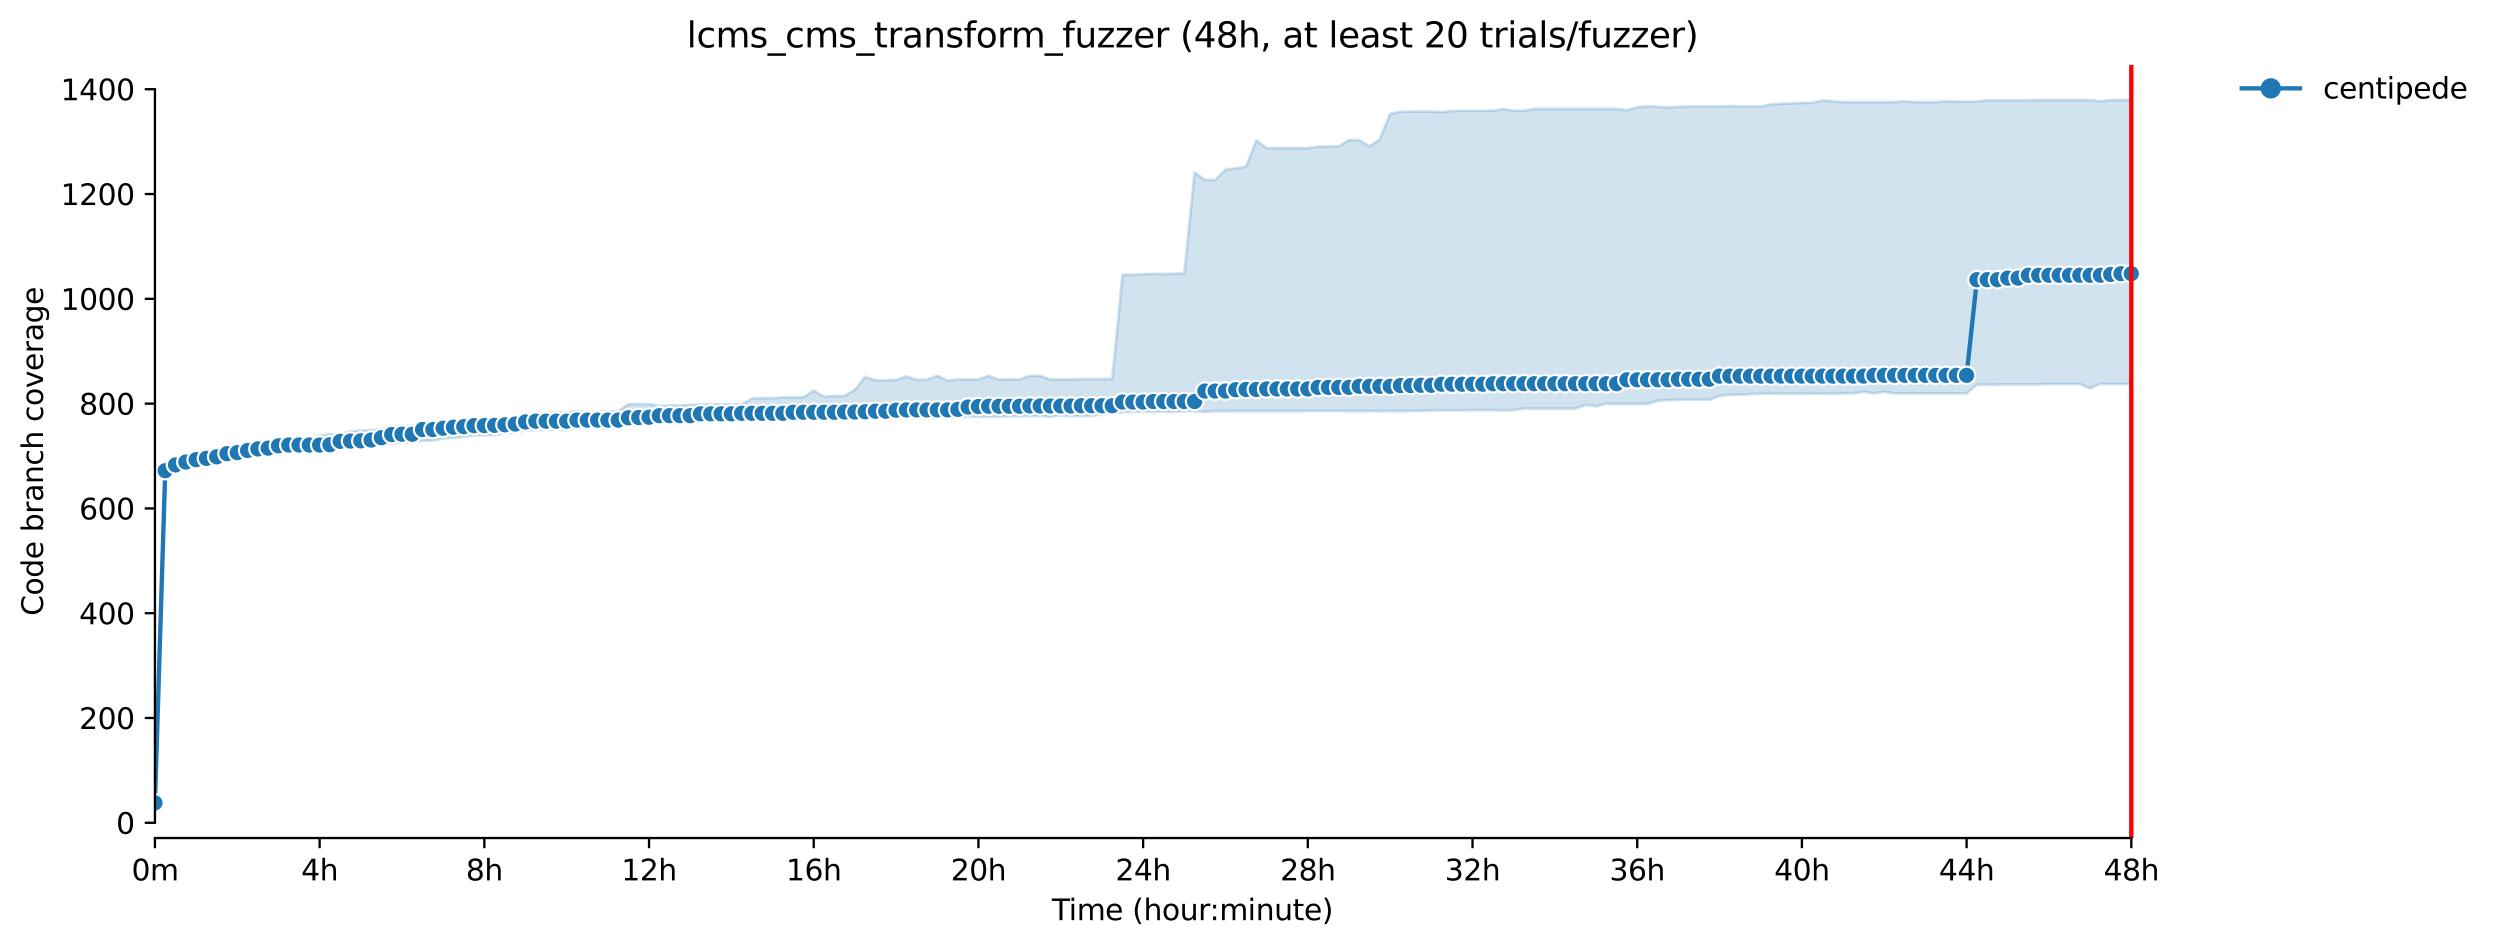 <?xml version="1.0" encoding="utf-8" standalone="no"?>
<!DOCTYPE svg PUBLIC "-//W3C//DTD SVG 1.1//EN"
  "http://www.w3.org/Graphics/SVG/1.1/DTD/svg11.dtd">
<svg xmlns:xlink="http://www.w3.org/1999/xlink" width="860.459pt" height="325.986pt" viewBox="0 0 860.459 325.986" xmlns="http://www.w3.org/2000/svg" version="1.1">
 <defs>
  <style type="text/css">*{stroke-linejoin: round; stroke-linecap: butt}</style>
 </defs>
 <g id="figure_1">
  <g id="patch_1">
   <path d="M 0 325.986 
L 860.459 325.986 
L 860.459 0 
L 0 0 
z
" style="fill: #ffffff"/>
  </g>
  <g id="axes_1">
   <g id="patch_2">
    <path d="M 53.328 288.43 
L 767.568 288.43 
L 767.568 22.318 
L 53.328 22.318 
z
" style="fill: #ffffff"/>
   </g>
   <g id="PolyCollection_1">
    <defs>
     <path id="ma1de3a7b98" d="M 53.328 -49.652 
L 53.328 -49.652 
L 56.871 -163.083 
L 60.414 -164.796 
L 63.957 -166.149 
L 67.5 -166.419 
L 71.042 -167.051 
L 74.585 -167.411 
L 78.128 -167.952 
L 81.671 -168.583 
L 85.214 -168.944 
L 88.757 -169.124 
L 92.3 -169.661 
L 95.842 -170.387 
L 99.385 -170.116 
L 102.928 -171.198 
L 106.471 -171.559 
L 110.014 -171.739 
L 113.557 -171.739 
L 117.1 -171.739 
L 120.642 -171.92 
L 124.185 -172.371 
L 127.728 -172.551 
L 131.271 -173.002 
L 134.814 -173.453 
L 138.357 -173.626 
L 141.9 -173.723 
L 145.442 -174.354 
L 148.985 -174.345 
L 152.528 -175.076 
L 156.071 -175.346 
L 159.614 -175.617 
L 163.157 -176.158 
L 166.7 -176.158 
L 170.242 -176.248 
L 173.785 -176.879 
L 177.328 -177.059 
L 180.871 -177.961 
L 184.414 -177.961 
L 187.957 -178.051 
L 191.5 -178.141 
L 195.042 -177.871 
L 198.585 -178.772 
L 202.128 -178.772 
L 205.671 -178.772 
L 209.214 -178.502 
L 212.757 -179.133 
L 216.3 -180.395 
L 219.842 -180.125 
L 223.385 -180.486 
L 226.928 -180.486 
L 230.471 -180.486 
L 234.014 -180.666 
L 237.557 -180.666 
L 241.1 -180.846 
L 244.642 -181.207 
L 248.185 -181.297 
L 251.728 -181.207 
L 255.271 -181.477 
L 258.814 -181.658 
L 262.357 -181.653 
L 265.9 -181.477 
L 269.442 -181.838 
L 272.985 -181.838 
L 276.528 -181.838 
L 280.071 -181.838 
L 283.614 -181.838 
L 287.157 -181.834 
L 290.7 -182.289 
L 294.242 -182.199 
L 297.785 -182.289 
L 301.328 -182.289 
L 304.871 -182.199 
L 308.414 -182.379 
L 311.957 -182.379 
L 315.5 -182.379 
L 319.042 -182.379 
L 322.585 -182.379 
L 326.128 -182.379 
L 329.671 -182.379 
L 333.214 -182.559 
L 336.757 -182.559 
L 340.3 -182.559 
L 343.842 -182.559 
L 347.385 -182.74 
L 350.928 -182.74 
L 354.471 -182.83 
L 358.014 -182.83 
L 361.557 -182.559 
L 365.1 -183.008 
L 368.642 -182.83 
L 372.185 -182.83 
L 375.728 -182.83 
L 379.271 -183.461 
L 382.814 -183.641 
L 386.357 -184.088 
L 389.9 -184.273 
L 393.442 -184.273 
L 396.985 -184.273 
L 400.528 -184.273 
L 404.071 -184.273 
L 407.614 -184.453 
L 411.157 -184.453 
L 414.7 -184.273 
L 418.242 -184.453 
L 421.785 -184.453 
L 425.328 -184.453 
L 428.871 -184.453 
L 432.414 -184.453 
L 435.957 -184.453 
L 439.5 -184.453 
L 443.042 -184.453 
L 446.585 -184.453 
L 450.128 -184.543 
L 453.671 -184.541 
L 457.214 -184.543 
L 460.757 -184.543 
L 464.3 -184.453 
L 467.842 -184.453 
L 471.385 -184.543 
L 474.928 -184.453 
L 478.471 -184.543 
L 482.014 -184.453 
L 485.557 -184.543 
L 489.1 -184.543 
L 492.642 -184.723 
L 496.185 -184.723 
L 499.728 -184.723 
L 503.271 -184.723 
L 506.814 -184.814 
L 510.357 -184.814 
L 513.9 -184.814 
L 517.442 -184.723 
L 520.985 -184.814 
L 524.528 -185.355 
L 528.071 -185.355 
L 531.614 -185.355 
L 535.157 -185.355 
L 538.7 -185.355 
L 542.242 -185.355 
L 545.785 -186.617 
L 549.328 -186.164 
L 552.871 -186.978 
L 556.414 -186.978 
L 559.957 -186.978 
L 563.5 -186.978 
L 567.042 -186.978 
L 570.585 -188.06 
L 574.128 -188.24 
L 577.671 -188.42 
L 581.214 -188.42 
L 584.757 -188.42 
L 588.3 -188.42 
L 591.842 -189.683 
L 595.385 -190.134 
L 598.928 -190.134 
L 602.471 -190.314 
L 606.014 -190.494 
L 609.557 -190.494 
L 613.1 -190.494 
L 616.642 -190.494 
L 620.185 -190.494 
L 623.728 -190.494 
L 627.271 -190.494 
L 630.814 -190.494 
L 634.357 -190.584 
L 637.9 -190.578 
L 641.442 -191.125 
L 644.985 -190.584 
L 648.528 -191.121 
L 652.071 -190.584 
L 655.614 -190.584 
L 659.157 -190.584 
L 662.7 -190.584 
L 666.242 -190.584 
L 669.785 -190.584 
L 673.328 -190.584 
L 676.871 -190.584 
L 680.414 -193.56 
L 683.957 -193.56 
L 687.5 -193.65 
L 691.042 -193.65 
L 694.585 -193.65 
L 698.128 -193.65 
L 701.671 -193.65 
L 705.214 -193.83 
L 708.757 -193.83 
L 712.3 -193.83 
L 715.842 -193.83 
L 719.385 -192.298 
L 722.928 -193.83 
L 726.471 -193.83 
L 730.014 -193.83 
L 733.557 -193.83 
L 733.557 -291.572 
L 733.557 -291.572 
L 730.014 -291.572 
L 726.471 -291.572 
L 722.928 -291.133 
L 719.385 -291.572 
L 715.842 -291.572 
L 712.3 -291.572 
L 708.757 -291.572 
L 705.214 -291.572 
L 701.671 -291.572 
L 698.128 -291.482 
L 694.585 -291.482 
L 691.042 -291.482 
L 687.5 -291.482 
L 683.957 -291.482 
L 680.414 -291.031 
L 676.871 -291.031 
L 673.328 -291.031 
L 669.785 -291.121 
L 666.242 -290.851 
L 662.7 -290.851 
L 659.157 -290.851 
L 655.614 -291.121 
L 652.071 -290.851 
L 648.528 -290.851 
L 644.985 -290.851 
L 641.442 -290.851 
L 637.9 -290.851 
L 634.357 -290.851 
L 630.814 -291.121 
L 627.271 -291.399 
L 623.728 -290.58 
L 620.185 -290.587 
L 616.642 -290.405 
L 613.1 -290.31 
L 609.557 -290.039 
L 606.014 -289.318 
L 602.471 -289.318 
L 598.928 -289.323 
L 595.385 -289.498 
L 591.842 -289.318 
L 588.3 -289.318 
L 584.757 -289.318 
L 581.214 -289.318 
L 577.671 -289.235 
L 574.128 -288.957 
L 570.585 -289.228 
L 567.042 -289.41 
L 563.5 -289.048 
L 559.957 -288.056 
L 556.414 -288.507 
L 552.871 -288.507 
L 549.328 -288.507 
L 545.785 -288.507 
L 542.242 -288.507 
L 538.7 -288.507 
L 535.157 -288.507 
L 531.614 -288.513 
L 528.071 -288.507 
L 524.528 -287.875 
L 520.985 -287.875 
L 517.442 -288.507 
L 513.9 -287.891 
L 510.357 -287.875 
L 506.814 -287.875 
L 503.271 -287.875 
L 499.728 -287.785 
L 496.185 -287.425 
L 492.642 -287.605 
L 489.1 -287.605 
L 485.557 -287.605 
L 482.014 -287.515 
L 478.471 -286.793 
L 474.928 -278.056 
L 471.385 -275.613 
L 467.842 -277.792 
L 464.3 -277.792 
L 460.757 -275.613 
L 457.214 -275.522 
L 453.671 -275.522 
L 450.128 -274.981 
L 446.585 -274.981 
L 443.042 -275.04 
L 439.5 -274.981 
L 435.957 -274.981 
L 432.414 -277.653 
L 428.871 -268.629 
L 425.328 -268.038 
L 421.785 -267.588 
L 418.242 -264.071 
L 414.7 -264.071 
L 411.157 -266.596 
L 407.614 -231.791 
L 404.071 -231.791 
L 400.528 -231.611 
L 396.985 -231.789 
L 393.442 -231.611 
L 389.9 -231.43 
L 386.357 -231.43 
L 382.814 -195.544 
L 379.271 -195.544 
L 375.728 -195.544 
L 372.185 -195.544 
L 368.642 -195.363 
L 365.1 -195.363 
L 361.557 -195.363 
L 358.014 -196.626 
L 354.471 -196.626 
L 350.928 -195.395 
L 347.385 -195.363 
L 343.842 -195.363 
L 340.3 -196.626 
L 336.757 -195.363 
L 333.214 -195.363 
L 329.671 -195.363 
L 326.128 -195.003 
L 322.585 -196.626 
L 319.042 -195.273 
L 315.5 -195.273 
L 311.957 -196.445 
L 308.414 -195.215 
L 304.871 -195.093 
L 301.328 -195.093 
L 297.785 -196.265 
L 294.242 -191.849 
L 290.7 -189.683 
L 287.157 -189.705 
L 283.614 -189.412 
L 280.071 -191.576 
L 276.528 -189.232 
L 272.985 -189.232 
L 269.442 -189.191 
L 265.9 -188.961 
L 262.357 -188.961 
L 258.814 -188.801 
L 255.271 -186.797 
L 251.728 -186.797 
L 248.185 -186.797 
L 244.642 -186.797 
L 241.1 -186.797 
L 237.557 -186.617 
L 234.014 -186.452 
L 230.471 -186.437 
L 226.928 -186.256 
L 223.385 -186.888 
L 219.842 -186.888 
L 216.3 -186.888 
L 212.757 -184.363 
L 209.214 -184.363 
L 205.671 -184.182 
L 202.128 -183.912 
L 198.585 -184.543 
L 195.042 -183.912 
L 191.5 -183.912 
L 187.957 -183.569 
L 184.414 -183.551 
L 180.871 -183.371 
L 177.328 -182.289 
L 173.785 -182.289 
L 170.242 -182.199 
L 166.7 -180.936 
L 163.157 -180.936 
L 159.614 -180.756 
L 156.071 -180.576 
L 152.528 -180.576 
L 148.985 -180.576 
L 145.442 -179.404 
L 141.9 -179.41 
L 138.357 -179.223 
L 134.814 -179.223 
L 131.271 -178.322 
L 127.728 -177.871 
L 124.185 -177.783 
L 120.642 -177.51 
L 117.1 -176.518 
L 113.557 -176.518 
L 110.014 -176.067 
L 106.471 -174.985 
L 102.928 -174.805 
L 99.385 -174.805 
L 95.842 -174.084 
L 92.3 -173.272 
L 88.757 -173.002 
L 85.214 -173.002 
L 81.671 -171.83 
L 78.128 -170.657 
L 74.585 -170.116 
L 71.042 -169.665 
L 67.5 -168.764 
L 63.957 -167.772 
L 60.414 -166.51 
L 56.871 -164.796 
L 53.328 -49.652 
z
" style="stroke: #1f77b4; stroke-opacity: 0.2"/>
    </defs>
    <g clip-path="url(#p73d8c775e0)">
     <use xlink:href="#ma1de3a7b98" x="0" y="325.986" style="fill: #1f77b4; fill-opacity: 0.2; stroke: #1f77b4; stroke-opacity: 0.2"/>
    </g>
   </g>
   <g id="matplotlib.axis_1">
    <g id="xtick_1">
     <g id="line2d_1">
      <defs>
       <path id="mf07777564c" d="M 0 0 
L 0 3.5 
" style="stroke: #000000; stroke-width: 0.8"/>
      </defs>
      <g>
       <use xlink:href="#mf07777564c" x="53.328" y="288.43" style="stroke: #000000; stroke-width: 0.8"/>
      </g>
     </g>
     <g id="text_1">
      <!-- 0m -->
      <g transform="translate(45.277 303.029) scale(0.1 -0.1)">
       <defs>
        <path id="DejaVuSans-30" d="M 2034 4250 
Q 1547 4250 1301 3770 
Q 1056 3291 1056 2328 
Q 1056 1369 1301 889 
Q 1547 409 2034 409 
Q 2525 409 2770 889 
Q 3016 1369 3016 2328 
Q 3016 3291 2770 3770 
Q 2525 4250 2034 4250 
z
M 2034 4750 
Q 2819 4750 3233 4129 
Q 3647 3509 3647 2328 
Q 3647 1150 3233 529 
Q 2819 -91 2034 -91 
Q 1250 -91 836 529 
Q 422 1150 422 2328 
Q 422 3509 836 4129 
Q 1250 4750 2034 4750 
z
" transform="scale(0.016)"/>
        <path id="DejaVuSans-6d" d="M 3328 2828 
Q 3544 3216 3844 3400 
Q 4144 3584 4550 3584 
Q 5097 3584 5394 3201 
Q 5691 2819 5691 2113 
L 5691 0 
L 5113 0 
L 5113 2094 
Q 5113 2597 4934 2840 
Q 4756 3084 4391 3084 
Q 3944 3084 3684 2787 
Q 3425 2491 3425 1978 
L 3425 0 
L 2847 0 
L 2847 2094 
Q 2847 2600 2669 2842 
Q 2491 3084 2119 3084 
Q 1678 3084 1418 2786 
Q 1159 2488 1159 1978 
L 1159 0 
L 581 0 
L 581 3500 
L 1159 3500 
L 1159 2956 
Q 1356 3278 1631 3431 
Q 1906 3584 2284 3584 
Q 2666 3584 2933 3390 
Q 3200 3197 3328 2828 
z
" transform="scale(0.016)"/>
       </defs>
       <use xlink:href="#DejaVuSans-30"/>
       <use xlink:href="#DejaVuSans-6d" x="63.623"/>
      </g>
     </g>
    </g>
    <g id="xtick_2">
     <g id="line2d_2">
      <g>
       <use xlink:href="#mf07777564c" x="110.014" y="288.43" style="stroke: #000000; stroke-width: 0.8"/>
      </g>
     </g>
     <g id="text_2">
      <!-- 4h -->
      <g transform="translate(103.664 303.029) scale(0.1 -0.1)">
       <defs>
        <path id="DejaVuSans-34" d="M 2419 4116 
L 825 1625 
L 2419 1625 
L 2419 4116 
z
M 2253 4666 
L 3047 4666 
L 3047 1625 
L 3713 1625 
L 3713 1100 
L 3047 1100 
L 3047 0 
L 2419 0 
L 2419 1100 
L 313 1100 
L 313 1709 
L 2253 4666 
z
" transform="scale(0.016)"/>
        <path id="DejaVuSans-68" d="M 3513 2113 
L 3513 0 
L 2938 0 
L 2938 2094 
Q 2938 2591 2744 2837 
Q 2550 3084 2163 3084 
Q 1697 3084 1428 2787 
Q 1159 2491 1159 1978 
L 1159 0 
L 581 0 
L 581 4863 
L 1159 4863 
L 1159 2956 
Q 1366 3272 1645 3428 
Q 1925 3584 2291 3584 
Q 2894 3584 3203 3211 
Q 3513 2838 3513 2113 
z
" transform="scale(0.016)"/>
       </defs>
       <use xlink:href="#DejaVuSans-34"/>
       <use xlink:href="#DejaVuSans-68" x="63.623"/>
      </g>
     </g>
    </g>
    <g id="xtick_3">
     <g id="line2d_3">
      <g>
       <use xlink:href="#mf07777564c" x="166.7" y="288.43" style="stroke: #000000; stroke-width: 0.8"/>
      </g>
     </g>
     <g id="text_3">
      <!-- 8h -->
      <g transform="translate(160.35 303.029) scale(0.1 -0.1)">
       <defs>
        <path id="DejaVuSans-38" d="M 2034 2216 
Q 1584 2216 1326 1975 
Q 1069 1734 1069 1313 
Q 1069 891 1326 650 
Q 1584 409 2034 409 
Q 2484 409 2743 651 
Q 3003 894 3003 1313 
Q 3003 1734 2745 1975 
Q 2488 2216 2034 2216 
z
M 1403 2484 
Q 997 2584 770 2862 
Q 544 3141 544 3541 
Q 544 4100 942 4425 
Q 1341 4750 2034 4750 
Q 2731 4750 3128 4425 
Q 3525 4100 3525 3541 
Q 3525 3141 3298 2862 
Q 3072 2584 2669 2484 
Q 3125 2378 3379 2068 
Q 3634 1759 3634 1313 
Q 3634 634 3220 271 
Q 2806 -91 2034 -91 
Q 1263 -91 848 271 
Q 434 634 434 1313 
Q 434 1759 690 2068 
Q 947 2378 1403 2484 
z
M 1172 3481 
Q 1172 3119 1398 2916 
Q 1625 2713 2034 2713 
Q 2441 2713 2670 2916 
Q 2900 3119 2900 3481 
Q 2900 3844 2670 4047 
Q 2441 4250 2034 4250 
Q 1625 4250 1398 4047 
Q 1172 3844 1172 3481 
z
" transform="scale(0.016)"/>
       </defs>
       <use xlink:href="#DejaVuSans-38"/>
       <use xlink:href="#DejaVuSans-68" x="63.623"/>
      </g>
     </g>
    </g>
    <g id="xtick_4">
     <g id="line2d_4">
      <g>
       <use xlink:href="#mf07777564c" x="223.385" y="288.43" style="stroke: #000000; stroke-width: 0.8"/>
      </g>
     </g>
     <g id="text_4">
      <!-- 12h -->
      <g transform="translate(213.854 303.029) scale(0.1 -0.1)">
       <defs>
        <path id="DejaVuSans-31" d="M 794 531 
L 1825 531 
L 1825 4091 
L 703 3866 
L 703 4441 
L 1819 4666 
L 2450 4666 
L 2450 531 
L 3481 531 
L 3481 0 
L 794 0 
L 794 531 
z
" transform="scale(0.016)"/>
        <path id="DejaVuSans-32" d="M 1228 531 
L 3431 531 
L 3431 0 
L 469 0 
L 469 531 
Q 828 903 1448 1529 
Q 2069 2156 2228 2338 
Q 2531 2678 2651 2914 
Q 2772 3150 2772 3378 
Q 2772 3750 2511 3984 
Q 2250 4219 1831 4219 
Q 1534 4219 1204 4116 
Q 875 4013 500 3803 
L 500 4441 
Q 881 4594 1212 4672 
Q 1544 4750 1819 4750 
Q 2544 4750 2975 4387 
Q 3406 4025 3406 3419 
Q 3406 3131 3298 2873 
Q 3191 2616 2906 2266 
Q 2828 2175 2409 1742 
Q 1991 1309 1228 531 
z
" transform="scale(0.016)"/>
       </defs>
       <use xlink:href="#DejaVuSans-31"/>
       <use xlink:href="#DejaVuSans-32" x="63.623"/>
       <use xlink:href="#DejaVuSans-68" x="127.246"/>
      </g>
     </g>
    </g>
    <g id="xtick_5">
     <g id="line2d_5">
      <g>
       <use xlink:href="#mf07777564c" x="280.071" y="288.43" style="stroke: #000000; stroke-width: 0.8"/>
      </g>
     </g>
     <g id="text_5">
      <!-- 16h -->
      <g transform="translate(270.54 303.029) scale(0.1 -0.1)">
       <defs>
        <path id="DejaVuSans-36" d="M 2113 2584 
Q 1688 2584 1439 2293 
Q 1191 2003 1191 1497 
Q 1191 994 1439 701 
Q 1688 409 2113 409 
Q 2538 409 2786 701 
Q 3034 994 3034 1497 
Q 3034 2003 2786 2293 
Q 2538 2584 2113 2584 
z
M 3366 4563 
L 3366 3988 
Q 3128 4100 2886 4159 
Q 2644 4219 2406 4219 
Q 1781 4219 1451 3797 
Q 1122 3375 1075 2522 
Q 1259 2794 1537 2939 
Q 1816 3084 2150 3084 
Q 2853 3084 3261 2657 
Q 3669 2231 3669 1497 
Q 3669 778 3244 343 
Q 2819 -91 2113 -91 
Q 1303 -91 875 529 
Q 447 1150 447 2328 
Q 447 3434 972 4092 
Q 1497 4750 2381 4750 
Q 2619 4750 2861 4703 
Q 3103 4656 3366 4563 
z
" transform="scale(0.016)"/>
       </defs>
       <use xlink:href="#DejaVuSans-31"/>
       <use xlink:href="#DejaVuSans-36" x="63.623"/>
       <use xlink:href="#DejaVuSans-68" x="127.246"/>
      </g>
     </g>
    </g>
    <g id="xtick_6">
     <g id="line2d_6">
      <g>
       <use xlink:href="#mf07777564c" x="336.757" y="288.43" style="stroke: #000000; stroke-width: 0.8"/>
      </g>
     </g>
     <g id="text_6">
      <!-- 20h -->
      <g transform="translate(327.225 303.029) scale(0.1 -0.1)">
       <use xlink:href="#DejaVuSans-32"/>
       <use xlink:href="#DejaVuSans-30" x="63.623"/>
       <use xlink:href="#DejaVuSans-68" x="127.246"/>
      </g>
     </g>
    </g>
    <g id="xtick_7">
     <g id="line2d_7">
      <g>
       <use xlink:href="#mf07777564c" x="393.442" y="288.43" style="stroke: #000000; stroke-width: 0.8"/>
      </g>
     </g>
     <g id="text_7">
      <!-- 24h -->
      <g transform="translate(383.911 303.029) scale(0.1 -0.1)">
       <use xlink:href="#DejaVuSans-32"/>
       <use xlink:href="#DejaVuSans-34" x="63.623"/>
       <use xlink:href="#DejaVuSans-68" x="127.246"/>
      </g>
     </g>
    </g>
    <g id="xtick_8">
     <g id="line2d_8">
      <g>
       <use xlink:href="#mf07777564c" x="450.128" y="288.43" style="stroke: #000000; stroke-width: 0.8"/>
      </g>
     </g>
     <g id="text_8">
      <!-- 28h -->
      <g transform="translate(440.597 303.029) scale(0.1 -0.1)">
       <use xlink:href="#DejaVuSans-32"/>
       <use xlink:href="#DejaVuSans-38" x="63.623"/>
       <use xlink:href="#DejaVuSans-68" x="127.246"/>
      </g>
     </g>
    </g>
    <g id="xtick_9">
     <g id="line2d_9">
      <g>
       <use xlink:href="#mf07777564c" x="506.814" y="288.43" style="stroke: #000000; stroke-width: 0.8"/>
      </g>
     </g>
     <g id="text_9">
      <!-- 32h -->
      <g transform="translate(497.283 303.029) scale(0.1 -0.1)">
       <defs>
        <path id="DejaVuSans-33" d="M 2597 2516 
Q 3050 2419 3304 2112 
Q 3559 1806 3559 1356 
Q 3559 666 3084 287 
Q 2609 -91 1734 -91 
Q 1441 -91 1130 -33 
Q 819 25 488 141 
L 488 750 
Q 750 597 1062 519 
Q 1375 441 1716 441 
Q 2309 441 2620 675 
Q 2931 909 2931 1356 
Q 2931 1769 2642 2001 
Q 2353 2234 1838 2234 
L 1294 2234 
L 1294 2753 
L 1863 2753 
Q 2328 2753 2575 2939 
Q 2822 3125 2822 3475 
Q 2822 3834 2567 4026 
Q 2313 4219 1838 4219 
Q 1578 4219 1281 4162 
Q 984 4106 628 3988 
L 628 4550 
Q 988 4650 1302 4700 
Q 1616 4750 1894 4750 
Q 2613 4750 3031 4423 
Q 3450 4097 3450 3541 
Q 3450 3153 3228 2886 
Q 3006 2619 2597 2516 
z
" transform="scale(0.016)"/>
       </defs>
       <use xlink:href="#DejaVuSans-33"/>
       <use xlink:href="#DejaVuSans-32" x="63.623"/>
       <use xlink:href="#DejaVuSans-68" x="127.246"/>
      </g>
     </g>
    </g>
    <g id="xtick_10">
     <g id="line2d_10">
      <g>
       <use xlink:href="#mf07777564c" x="563.5" y="288.43" style="stroke: #000000; stroke-width: 0.8"/>
      </g>
     </g>
     <g id="text_10">
      <!-- 36h -->
      <g transform="translate(553.968 303.029) scale(0.1 -0.1)">
       <use xlink:href="#DejaVuSans-33"/>
       <use xlink:href="#DejaVuSans-36" x="63.623"/>
       <use xlink:href="#DejaVuSans-68" x="127.246"/>
      </g>
     </g>
    </g>
    <g id="xtick_11">
     <g id="line2d_11">
      <g>
       <use xlink:href="#mf07777564c" x="620.185" y="288.43" style="stroke: #000000; stroke-width: 0.8"/>
      </g>
     </g>
     <g id="text_11">
      <!-- 40h -->
      <g transform="translate(610.654 303.029) scale(0.1 -0.1)">
       <use xlink:href="#DejaVuSans-34"/>
       <use xlink:href="#DejaVuSans-30" x="63.623"/>
       <use xlink:href="#DejaVuSans-68" x="127.246"/>
      </g>
     </g>
    </g>
    <g id="xtick_12">
     <g id="line2d_12">
      <g>
       <use xlink:href="#mf07777564c" x="676.871" y="288.43" style="stroke: #000000; stroke-width: 0.8"/>
      </g>
     </g>
     <g id="text_12">
      <!-- 44h -->
      <g transform="translate(667.34 303.029) scale(0.1 -0.1)">
       <use xlink:href="#DejaVuSans-34"/>
       <use xlink:href="#DejaVuSans-34" x="63.623"/>
       <use xlink:href="#DejaVuSans-68" x="127.246"/>
      </g>
     </g>
    </g>
    <g id="xtick_13">
     <g id="line2d_13">
      <g>
       <use xlink:href="#mf07777564c" x="733.557" y="288.43" style="stroke: #000000; stroke-width: 0.8"/>
      </g>
     </g>
     <g id="text_13">
      <!-- 48h -->
      <g transform="translate(724.025 303.029) scale(0.1 -0.1)">
       <use xlink:href="#DejaVuSans-34"/>
       <use xlink:href="#DejaVuSans-38" x="63.623"/>
       <use xlink:href="#DejaVuSans-68" x="127.246"/>
      </g>
     </g>
    </g>
    <g id="text_14">
     <!-- Time (hour:minute) -->
     <g transform="translate(362.041 316.707) scale(0.1 -0.1)">
      <defs>
       <path id="DejaVuSans-54" d="M -19 4666 
L 3928 4666 
L 3928 4134 
L 2272 4134 
L 2272 0 
L 1638 0 
L 1638 4134 
L -19 4134 
L -19 4666 
z
" transform="scale(0.016)"/>
       <path id="DejaVuSans-69" d="M 603 3500 
L 1178 3500 
L 1178 0 
L 603 0 
L 603 3500 
z
M 603 4863 
L 1178 4863 
L 1178 4134 
L 603 4134 
L 603 4863 
z
" transform="scale(0.016)"/>
       <path id="DejaVuSans-65" d="M 3597 1894 
L 3597 1613 
L 953 1613 
Q 991 1019 1311 708 
Q 1631 397 2203 397 
Q 2534 397 2845 478 
Q 3156 559 3463 722 
L 3463 178 
Q 3153 47 2828 -22 
Q 2503 -91 2169 -91 
Q 1331 -91 842 396 
Q 353 884 353 1716 
Q 353 2575 817 3079 
Q 1281 3584 2069 3584 
Q 2775 3584 3186 3129 
Q 3597 2675 3597 1894 
z
M 3022 2063 
Q 3016 2534 2758 2815 
Q 2500 3097 2075 3097 
Q 1594 3097 1305 2825 
Q 1016 2553 972 2059 
L 3022 2063 
z
" transform="scale(0.016)"/>
       <path id="DejaVuSans-20" transform="scale(0.016)"/>
       <path id="DejaVuSans-28" d="M 1984 4856 
Q 1566 4138 1362 3434 
Q 1159 2731 1159 2009 
Q 1159 1288 1364 580 
Q 1569 -128 1984 -844 
L 1484 -844 
Q 1016 -109 783 600 
Q 550 1309 550 2009 
Q 550 2706 781 3412 
Q 1013 4119 1484 4856 
L 1984 4856 
z
" transform="scale(0.016)"/>
       <path id="DejaVuSans-6f" d="M 1959 3097 
Q 1497 3097 1228 2736 
Q 959 2375 959 1747 
Q 959 1119 1226 758 
Q 1494 397 1959 397 
Q 2419 397 2687 759 
Q 2956 1122 2956 1747 
Q 2956 2369 2687 2733 
Q 2419 3097 1959 3097 
z
M 1959 3584 
Q 2709 3584 3137 3096 
Q 3566 2609 3566 1747 
Q 3566 888 3137 398 
Q 2709 -91 1959 -91 
Q 1206 -91 779 398 
Q 353 888 353 1747 
Q 353 2609 779 3096 
Q 1206 3584 1959 3584 
z
" transform="scale(0.016)"/>
       <path id="DejaVuSans-75" d="M 544 1381 
L 544 3500 
L 1119 3500 
L 1119 1403 
Q 1119 906 1312 657 
Q 1506 409 1894 409 
Q 2359 409 2629 706 
Q 2900 1003 2900 1516 
L 2900 3500 
L 3475 3500 
L 3475 0 
L 2900 0 
L 2900 538 
Q 2691 219 2414 64 
Q 2138 -91 1772 -91 
Q 1169 -91 856 284 
Q 544 659 544 1381 
z
M 1991 3584 
L 1991 3584 
z
" transform="scale(0.016)"/>
       <path id="DejaVuSans-72" d="M 2631 2963 
Q 2534 3019 2420 3045 
Q 2306 3072 2169 3072 
Q 1681 3072 1420 2755 
Q 1159 2438 1159 1844 
L 1159 0 
L 581 0 
L 581 3500 
L 1159 3500 
L 1159 2956 
Q 1341 3275 1631 3429 
Q 1922 3584 2338 3584 
Q 2397 3584 2469 3576 
Q 2541 3569 2628 3553 
L 2631 2963 
z
" transform="scale(0.016)"/>
       <path id="DejaVuSans-3a" d="M 750 794 
L 1409 794 
L 1409 0 
L 750 0 
L 750 794 
z
M 750 3309 
L 1409 3309 
L 1409 2516 
L 750 2516 
L 750 3309 
z
" transform="scale(0.016)"/>
       <path id="DejaVuSans-6e" d="M 3513 2113 
L 3513 0 
L 2938 0 
L 2938 2094 
Q 2938 2591 2744 2837 
Q 2550 3084 2163 3084 
Q 1697 3084 1428 2787 
Q 1159 2491 1159 1978 
L 1159 0 
L 581 0 
L 581 3500 
L 1159 3500 
L 1159 2956 
Q 1366 3272 1645 3428 
Q 1925 3584 2291 3584 
Q 2894 3584 3203 3211 
Q 3513 2838 3513 2113 
z
" transform="scale(0.016)"/>
       <path id="DejaVuSans-74" d="M 1172 4494 
L 1172 3500 
L 2356 3500 
L 2356 3053 
L 1172 3053 
L 1172 1153 
Q 1172 725 1289 603 
Q 1406 481 1766 481 
L 2356 481 
L 2356 0 
L 1766 0 
Q 1100 0 847 248 
Q 594 497 594 1153 
L 594 3053 
L 172 3053 
L 172 3500 
L 594 3500 
L 594 4494 
L 1172 4494 
z
" transform="scale(0.016)"/>
       <path id="DejaVuSans-29" d="M 513 4856 
L 1013 4856 
Q 1481 4119 1714 3412 
Q 1947 2706 1947 2009 
Q 1947 1309 1714 600 
Q 1481 -109 1013 -844 
L 513 -844 
Q 928 -128 1133 580 
Q 1338 1288 1338 2009 
Q 1338 2731 1133 3434 
Q 928 4138 513 4856 
z
" transform="scale(0.016)"/>
      </defs>
      <use xlink:href="#DejaVuSans-54"/>
      <use xlink:href="#DejaVuSans-69" x="57.959"/>
      <use xlink:href="#DejaVuSans-6d" x="85.742"/>
      <use xlink:href="#DejaVuSans-65" x="183.154"/>
      <use xlink:href="#DejaVuSans-20" x="244.678"/>
      <use xlink:href="#DejaVuSans-28" x="276.465"/>
      <use xlink:href="#DejaVuSans-68" x="315.479"/>
      <use xlink:href="#DejaVuSans-6f" x="378.857"/>
      <use xlink:href="#DejaVuSans-75" x="440.039"/>
      <use xlink:href="#DejaVuSans-72" x="503.418"/>
      <use xlink:href="#DejaVuSans-3a" x="542.781"/>
      <use xlink:href="#DejaVuSans-6d" x="576.473"/>
      <use xlink:href="#DejaVuSans-69" x="673.885"/>
      <use xlink:href="#DejaVuSans-6e" x="701.668"/>
      <use xlink:href="#DejaVuSans-75" x="765.047"/>
      <use xlink:href="#DejaVuSans-74" x="828.426"/>
      <use xlink:href="#DejaVuSans-65" x="867.635"/>
      <use xlink:href="#DejaVuSans-29" x="929.158"/>
     </g>
    </g>
   </g>
   <g id="matplotlib.axis_2">
    <g id="ytick_1">
     <g id="line2d_14">
      <defs>
       <path id="m87a2ab2166" d="M 0 0 
L -3.5 0 
" style="stroke: #000000; stroke-width: 0.8"/>
      </defs>
      <g>
       <use xlink:href="#m87a2ab2166" x="53.328" y="283.187" style="stroke: #000000; stroke-width: 0.8"/>
      </g>
     </g>
     <g id="text_15">
      <!-- 0 -->
      <g transform="translate(39.966 286.986) scale(0.1 -0.1)">
       <use xlink:href="#DejaVuSans-30"/>
      </g>
     </g>
    </g>
    <g id="ytick_2">
     <g id="line2d_15">
      <g>
       <use xlink:href="#m87a2ab2166" x="53.328" y="247.12" style="stroke: #000000; stroke-width: 0.8"/>
      </g>
     </g>
     <g id="text_16">
      <!-- 200 -->
      <g transform="translate(27.241 250.919) scale(0.1 -0.1)">
       <use xlink:href="#DejaVuSans-32"/>
       <use xlink:href="#DejaVuSans-30" x="63.623"/>
       <use xlink:href="#DejaVuSans-30" x="127.246"/>
      </g>
     </g>
    </g>
    <g id="ytick_3">
     <g id="line2d_16">
      <g>
       <use xlink:href="#m87a2ab2166" x="53.328" y="211.053" style="stroke: #000000; stroke-width: 0.8"/>
      </g>
     </g>
     <g id="text_17">
      <!-- 400 -->
      <g transform="translate(27.241 214.852) scale(0.1 -0.1)">
       <use xlink:href="#DejaVuSans-34"/>
       <use xlink:href="#DejaVuSans-30" x="63.623"/>
       <use xlink:href="#DejaVuSans-30" x="127.246"/>
      </g>
     </g>
    </g>
    <g id="ytick_4">
     <g id="line2d_17">
      <g>
       <use xlink:href="#m87a2ab2166" x="53.328" y="174.986" style="stroke: #000000; stroke-width: 0.8"/>
      </g>
     </g>
     <g id="text_18">
      <!-- 600 -->
      <g transform="translate(27.241 178.785) scale(0.1 -0.1)">
       <use xlink:href="#DejaVuSans-36"/>
       <use xlink:href="#DejaVuSans-30" x="63.623"/>
       <use xlink:href="#DejaVuSans-30" x="127.246"/>
      </g>
     </g>
    </g>
    <g id="ytick_5">
     <g id="line2d_18">
      <g>
       <use xlink:href="#m87a2ab2166" x="53.328" y="138.919" style="stroke: #000000; stroke-width: 0.8"/>
      </g>
     </g>
     <g id="text_19">
      <!-- 800 -->
      <g transform="translate(27.241 142.718) scale(0.1 -0.1)">
       <use xlink:href="#DejaVuSans-38"/>
       <use xlink:href="#DejaVuSans-30" x="63.623"/>
       <use xlink:href="#DejaVuSans-30" x="127.246"/>
      </g>
     </g>
    </g>
    <g id="ytick_6">
     <g id="line2d_19">
      <g>
       <use xlink:href="#m87a2ab2166" x="53.328" y="102.851" style="stroke: #000000; stroke-width: 0.8"/>
      </g>
     </g>
     <g id="text_20">
      <!-- 1000 -->
      <g transform="translate(20.878 106.651) scale(0.1 -0.1)">
       <use xlink:href="#DejaVuSans-31"/>
       <use xlink:href="#DejaVuSans-30" x="63.623"/>
       <use xlink:href="#DejaVuSans-30" x="127.246"/>
       <use xlink:href="#DejaVuSans-30" x="190.869"/>
      </g>
     </g>
    </g>
    <g id="ytick_7">
     <g id="line2d_20">
      <g>
       <use xlink:href="#m87a2ab2166" x="53.328" y="66.784" style="stroke: #000000; stroke-width: 0.8"/>
      </g>
     </g>
     <g id="text_21">
      <!-- 1200 -->
      <g transform="translate(20.878 70.584) scale(0.1 -0.1)">
       <use xlink:href="#DejaVuSans-31"/>
       <use xlink:href="#DejaVuSans-32" x="63.623"/>
       <use xlink:href="#DejaVuSans-30" x="127.246"/>
       <use xlink:href="#DejaVuSans-30" x="190.869"/>
      </g>
     </g>
    </g>
    <g id="ytick_8">
     <g id="line2d_21">
      <g>
       <use xlink:href="#m87a2ab2166" x="53.328" y="30.717" style="stroke: #000000; stroke-width: 0.8"/>
      </g>
     </g>
     <g id="text_22">
      <!-- 1400 -->
      <g transform="translate(20.878 34.516) scale(0.1 -0.1)">
       <use xlink:href="#DejaVuSans-31"/>
       <use xlink:href="#DejaVuSans-34" x="63.623"/>
       <use xlink:href="#DejaVuSans-30" x="127.246"/>
       <use xlink:href="#DejaVuSans-30" x="190.869"/>
      </g>
     </g>
    </g>
    <g id="text_23">
     <!-- Code branch coverage -->
     <g transform="translate(14.798 211.949) rotate(-90) scale(0.1 -0.1)">
      <defs>
       <path id="DejaVuSans-43" d="M 4122 4306 
L 4122 3641 
Q 3803 3938 3442 4084 
Q 3081 4231 2675 4231 
Q 1875 4231 1450 3742 
Q 1025 3253 1025 2328 
Q 1025 1406 1450 917 
Q 1875 428 2675 428 
Q 3081 428 3442 575 
Q 3803 722 4122 1019 
L 4122 359 
Q 3791 134 3420 21 
Q 3050 -91 2638 -91 
Q 1578 -91 968 557 
Q 359 1206 359 2328 
Q 359 3453 968 4101 
Q 1578 4750 2638 4750 
Q 3056 4750 3426 4639 
Q 3797 4528 4122 4306 
z
" transform="scale(0.016)"/>
       <path id="DejaVuSans-64" d="M 2906 2969 
L 2906 4863 
L 3481 4863 
L 3481 0 
L 2906 0 
L 2906 525 
Q 2725 213 2448 61 
Q 2172 -91 1784 -91 
Q 1150 -91 751 415 
Q 353 922 353 1747 
Q 353 2572 751 3078 
Q 1150 3584 1784 3584 
Q 2172 3584 2448 3432 
Q 2725 3281 2906 2969 
z
M 947 1747 
Q 947 1113 1208 752 
Q 1469 391 1925 391 
Q 2381 391 2643 752 
Q 2906 1113 2906 1747 
Q 2906 2381 2643 2742 
Q 2381 3103 1925 3103 
Q 1469 3103 1208 2742 
Q 947 2381 947 1747 
z
" transform="scale(0.016)"/>
       <path id="DejaVuSans-62" d="M 3116 1747 
Q 3116 2381 2855 2742 
Q 2594 3103 2138 3103 
Q 1681 3103 1420 2742 
Q 1159 2381 1159 1747 
Q 1159 1113 1420 752 
Q 1681 391 2138 391 
Q 2594 391 2855 752 
Q 3116 1113 3116 1747 
z
M 1159 2969 
Q 1341 3281 1617 3432 
Q 1894 3584 2278 3584 
Q 2916 3584 3314 3078 
Q 3713 2572 3713 1747 
Q 3713 922 3314 415 
Q 2916 -91 2278 -91 
Q 1894 -91 1617 61 
Q 1341 213 1159 525 
L 1159 0 
L 581 0 
L 581 4863 
L 1159 4863 
L 1159 2969 
z
" transform="scale(0.016)"/>
       <path id="DejaVuSans-61" d="M 2194 1759 
Q 1497 1759 1228 1600 
Q 959 1441 959 1056 
Q 959 750 1161 570 
Q 1363 391 1709 391 
Q 2188 391 2477 730 
Q 2766 1069 2766 1631 
L 2766 1759 
L 2194 1759 
z
M 3341 1997 
L 3341 0 
L 2766 0 
L 2766 531 
Q 2569 213 2275 61 
Q 1981 -91 1556 -91 
Q 1019 -91 701 211 
Q 384 513 384 1019 
Q 384 1609 779 1909 
Q 1175 2209 1959 2209 
L 2766 2209 
L 2766 2266 
Q 2766 2663 2505 2880 
Q 2244 3097 1772 3097 
Q 1472 3097 1187 3025 
Q 903 2953 641 2809 
L 641 3341 
Q 956 3463 1253 3523 
Q 1550 3584 1831 3584 
Q 2591 3584 2966 3190 
Q 3341 2797 3341 1997 
z
" transform="scale(0.016)"/>
       <path id="DejaVuSans-63" d="M 3122 3366 
L 3122 2828 
Q 2878 2963 2633 3030 
Q 2388 3097 2138 3097 
Q 1578 3097 1268 2742 
Q 959 2388 959 1747 
Q 959 1106 1268 751 
Q 1578 397 2138 397 
Q 2388 397 2633 464 
Q 2878 531 3122 666 
L 3122 134 
Q 2881 22 2623 -34 
Q 2366 -91 2075 -91 
Q 1284 -91 818 406 
Q 353 903 353 1747 
Q 353 2603 823 3093 
Q 1294 3584 2113 3584 
Q 2378 3584 2631 3529 
Q 2884 3475 3122 3366 
z
" transform="scale(0.016)"/>
       <path id="DejaVuSans-76" d="M 191 3500 
L 800 3500 
L 1894 563 
L 2988 3500 
L 3597 3500 
L 2284 0 
L 1503 0 
L 191 3500 
z
" transform="scale(0.016)"/>
       <path id="DejaVuSans-67" d="M 2906 1791 
Q 2906 2416 2648 2759 
Q 2391 3103 1925 3103 
Q 1463 3103 1205 2759 
Q 947 2416 947 1791 
Q 947 1169 1205 825 
Q 1463 481 1925 481 
Q 2391 481 2648 825 
Q 2906 1169 2906 1791 
z
M 3481 434 
Q 3481 -459 3084 -895 
Q 2688 -1331 1869 -1331 
Q 1566 -1331 1297 -1286 
Q 1028 -1241 775 -1147 
L 775 -588 
Q 1028 -725 1275 -790 
Q 1522 -856 1778 -856 
Q 2344 -856 2625 -561 
Q 2906 -266 2906 331 
L 2906 616 
Q 2728 306 2450 153 
Q 2172 0 1784 0 
Q 1141 0 747 490 
Q 353 981 353 1791 
Q 353 2603 747 3093 
Q 1141 3584 1784 3584 
Q 2172 3584 2450 3431 
Q 2728 3278 2906 2969 
L 2906 3500 
L 3481 3500 
L 3481 434 
z
" transform="scale(0.016)"/>
      </defs>
      <use xlink:href="#DejaVuSans-43"/>
      <use xlink:href="#DejaVuSans-6f" x="69.824"/>
      <use xlink:href="#DejaVuSans-64" x="131.006"/>
      <use xlink:href="#DejaVuSans-65" x="194.482"/>
      <use xlink:href="#DejaVuSans-20" x="256.006"/>
      <use xlink:href="#DejaVuSans-62" x="287.793"/>
      <use xlink:href="#DejaVuSans-72" x="351.27"/>
      <use xlink:href="#DejaVuSans-61" x="392.383"/>
      <use xlink:href="#DejaVuSans-6e" x="453.662"/>
      <use xlink:href="#DejaVuSans-63" x="517.041"/>
      <use xlink:href="#DejaVuSans-68" x="572.021"/>
      <use xlink:href="#DejaVuSans-20" x="635.4"/>
      <use xlink:href="#DejaVuSans-63" x="667.188"/>
      <use xlink:href="#DejaVuSans-6f" x="722.168"/>
      <use xlink:href="#DejaVuSans-76" x="783.35"/>
      <use xlink:href="#DejaVuSans-65" x="842.529"/>
      <use xlink:href="#DejaVuSans-72" x="904.053"/>
      <use xlink:href="#DejaVuSans-61" x="945.166"/>
      <use xlink:href="#DejaVuSans-67" x="1006.445"/>
      <use xlink:href="#DejaVuSans-65" x="1069.922"/>
     </g>
    </g>
   </g>
   <g id="line2d_22">
    <path d="M 53.328 276.334 
L 56.871 162.001 
L 60.414 160.018 
L 63.957 159.026 
L 67.5 158.214 
L 74.585 157.223 
L 78.128 156.141 
L 81.671 155.78 
L 85.214 155.059 
L 88.757 154.518 
L 92.3 154.247 
L 95.842 153.436 
L 99.385 153.165 
L 113.557 153.075 
L 117.1 151.903 
L 124.185 151.722 
L 127.728 151.452 
L 131.271 150.64 
L 134.814 149.558 
L 141.9 149.468 
L 145.442 147.845 
L 148.985 147.845 
L 156.071 147.034 
L 159.614 146.853 
L 163.157 146.493 
L 170.242 146.402 
L 177.328 145.952 
L 180.871 145.23 
L 184.414 144.96 
L 195.042 144.96 
L 198.585 144.599 
L 212.757 144.599 
L 216.3 143.788 
L 223.385 143.607 
L 226.928 143.066 
L 237.557 143.066 
L 241.1 142.435 
L 251.728 142.435 
L 255.271 142.255 
L 269.442 142.255 
L 272.985 141.894 
L 294.242 141.804 
L 304.871 141.533 
L 308.414 141.173 
L 315.5 141.083 
L 326.128 141.083 
L 329.671 140.902 
L 333.214 140.091 
L 340.3 139.82 
L 368.642 139.73 
L 375.728 139.64 
L 382.814 139.64 
L 386.357 138.378 
L 393.442 138.378 
L 396.985 138.197 
L 411.157 138.197 
L 414.7 134.59 
L 421.785 134.59 
L 425.328 134.14 
L 439.5 133.869 
L 450.128 133.869 
L 453.671 133.328 
L 464.3 133.328 
L 467.842 132.967 
L 478.471 132.967 
L 482.014 132.697 
L 492.642 132.607 
L 496.185 132.246 
L 510.357 132.246 
L 513.9 132.066 
L 556.414 132.066 
L 559.957 130.713 
L 574.128 130.713 
L 577.671 130.533 
L 588.3 130.533 
L 591.842 129.451 
L 641.442 129.451 
L 644.985 129.18 
L 676.871 129.18 
L 680.414 96.269 
L 687.5 96.269 
L 691.042 95.728 
L 694.585 95.728 
L 698.128 94.736 
L 722.928 94.736 
L 730.014 94.195 
L 733.557 94.195 
L 733.557 94.195 
" clip-path="url(#p73d8c775e0)" style="fill: none; stroke: #1f77b4; stroke-width: 1.5; stroke-linecap: square"/>
    <defs>
     <path id="meb8350be54" d="M 0 3 
C 0.796 3 1.559 2.684 2.121 2.121 
C 2.684 1.559 3 0.796 3 0 
C 3 -0.796 2.684 -1.559 2.121 -2.121 
C 1.559 -2.684 0.796 -3 0 -3 
C -0.796 -3 -1.559 -2.684 -2.121 -2.121 
C -2.684 -1.559 -3 -0.796 -3 0 
C -3 0.796 -2.684 1.559 -2.121 2.121 
C -1.559 2.684 -0.796 3 0 3 
z
" style="stroke: #ffffff; stroke-width: 0.75"/>
    </defs>
    <g clip-path="url(#p73d8c775e0)">
     <use xlink:href="#meb8350be54" x="53.328" y="276.334" style="fill: #1f77b4; stroke: #ffffff; stroke-width: 0.75"/>
     <use xlink:href="#meb8350be54" x="56.871" y="162.001" style="fill: #1f77b4; stroke: #ffffff; stroke-width: 0.75"/>
     <use xlink:href="#meb8350be54" x="60.414" y="160.018" style="fill: #1f77b4; stroke: #ffffff; stroke-width: 0.75"/>
     <use xlink:href="#meb8350be54" x="63.957" y="159.026" style="fill: #1f77b4; stroke: #ffffff; stroke-width: 0.75"/>
     <use xlink:href="#meb8350be54" x="67.5" y="158.214" style="fill: #1f77b4; stroke: #ffffff; stroke-width: 0.75"/>
     <use xlink:href="#meb8350be54" x="71.042" y="157.764" style="fill: #1f77b4; stroke: #ffffff; stroke-width: 0.75"/>
     <use xlink:href="#meb8350be54" x="74.585" y="157.223" style="fill: #1f77b4; stroke: #ffffff; stroke-width: 0.75"/>
     <use xlink:href="#meb8350be54" x="78.128" y="156.141" style="fill: #1f77b4; stroke: #ffffff; stroke-width: 0.75"/>
     <use xlink:href="#meb8350be54" x="81.671" y="155.78" style="fill: #1f77b4; stroke: #ffffff; stroke-width: 0.75"/>
     <use xlink:href="#meb8350be54" x="85.214" y="155.059" style="fill: #1f77b4; stroke: #ffffff; stroke-width: 0.75"/>
     <use xlink:href="#meb8350be54" x="88.757" y="154.518" style="fill: #1f77b4; stroke: #ffffff; stroke-width: 0.75"/>
     <use xlink:href="#meb8350be54" x="92.3" y="154.247" style="fill: #1f77b4; stroke: #ffffff; stroke-width: 0.75"/>
     <use xlink:href="#meb8350be54" x="95.842" y="153.436" style="fill: #1f77b4; stroke: #ffffff; stroke-width: 0.75"/>
     <use xlink:href="#meb8350be54" x="99.385" y="153.165" style="fill: #1f77b4; stroke: #ffffff; stroke-width: 0.75"/>
     <use xlink:href="#meb8350be54" x="102.928" y="153.165" style="fill: #1f77b4; stroke: #ffffff; stroke-width: 0.75"/>
     <use xlink:href="#meb8350be54" x="106.471" y="153.165" style="fill: #1f77b4; stroke: #ffffff; stroke-width: 0.75"/>
     <use xlink:href="#meb8350be54" x="110.014" y="153.165" style="fill: #1f77b4; stroke: #ffffff; stroke-width: 0.75"/>
     <use xlink:href="#meb8350be54" x="113.557" y="153.075" style="fill: #1f77b4; stroke: #ffffff; stroke-width: 0.75"/>
     <use xlink:href="#meb8350be54" x="117.1" y="151.903" style="fill: #1f77b4; stroke: #ffffff; stroke-width: 0.75"/>
     <use xlink:href="#meb8350be54" x="120.642" y="151.812" style="fill: #1f77b4; stroke: #ffffff; stroke-width: 0.75"/>
     <use xlink:href="#meb8350be54" x="124.185" y="151.722" style="fill: #1f77b4; stroke: #ffffff; stroke-width: 0.75"/>
     <use xlink:href="#meb8350be54" x="127.728" y="151.452" style="fill: #1f77b4; stroke: #ffffff; stroke-width: 0.75"/>
     <use xlink:href="#meb8350be54" x="131.271" y="150.64" style="fill: #1f77b4; stroke: #ffffff; stroke-width: 0.75"/>
     <use xlink:href="#meb8350be54" x="134.814" y="149.558" style="fill: #1f77b4; stroke: #ffffff; stroke-width: 0.75"/>
     <use xlink:href="#meb8350be54" x="138.357" y="149.468" style="fill: #1f77b4; stroke: #ffffff; stroke-width: 0.75"/>
     <use xlink:href="#meb8350be54" x="141.9" y="149.468" style="fill: #1f77b4; stroke: #ffffff; stroke-width: 0.75"/>
     <use xlink:href="#meb8350be54" x="145.442" y="147.845" style="fill: #1f77b4; stroke: #ffffff; stroke-width: 0.75"/>
     <use xlink:href="#meb8350be54" x="148.985" y="147.845" style="fill: #1f77b4; stroke: #ffffff; stroke-width: 0.75"/>
     <use xlink:href="#meb8350be54" x="152.528" y="147.394" style="fill: #1f77b4; stroke: #ffffff; stroke-width: 0.75"/>
     <use xlink:href="#meb8350be54" x="156.071" y="147.034" style="fill: #1f77b4; stroke: #ffffff; stroke-width: 0.75"/>
     <use xlink:href="#meb8350be54" x="159.614" y="146.853" style="fill: #1f77b4; stroke: #ffffff; stroke-width: 0.75"/>
     <use xlink:href="#meb8350be54" x="163.157" y="146.493" style="fill: #1f77b4; stroke: #ffffff; stroke-width: 0.75"/>
     <use xlink:href="#meb8350be54" x="166.7" y="146.493" style="fill: #1f77b4; stroke: #ffffff; stroke-width: 0.75"/>
     <use xlink:href="#meb8350be54" x="170.242" y="146.402" style="fill: #1f77b4; stroke: #ffffff; stroke-width: 0.75"/>
     <use xlink:href="#meb8350be54" x="173.785" y="146.222" style="fill: #1f77b4; stroke: #ffffff; stroke-width: 0.75"/>
     <use xlink:href="#meb8350be54" x="177.328" y="145.952" style="fill: #1f77b4; stroke: #ffffff; stroke-width: 0.75"/>
     <use xlink:href="#meb8350be54" x="180.871" y="145.23" style="fill: #1f77b4; stroke: #ffffff; stroke-width: 0.75"/>
     <use xlink:href="#meb8350be54" x="184.414" y="144.96" style="fill: #1f77b4; stroke: #ffffff; stroke-width: 0.75"/>
     <use xlink:href="#meb8350be54" x="187.957" y="144.96" style="fill: #1f77b4; stroke: #ffffff; stroke-width: 0.75"/>
     <use xlink:href="#meb8350be54" x="191.5" y="144.96" style="fill: #1f77b4; stroke: #ffffff; stroke-width: 0.75"/>
     <use xlink:href="#meb8350be54" x="195.042" y="144.96" style="fill: #1f77b4; stroke: #ffffff; stroke-width: 0.75"/>
     <use xlink:href="#meb8350be54" x="198.585" y="144.599" style="fill: #1f77b4; stroke: #ffffff; stroke-width: 0.75"/>
     <use xlink:href="#meb8350be54" x="202.128" y="144.599" style="fill: #1f77b4; stroke: #ffffff; stroke-width: 0.75"/>
     <use xlink:href="#meb8350be54" x="205.671" y="144.599" style="fill: #1f77b4; stroke: #ffffff; stroke-width: 0.75"/>
     <use xlink:href="#meb8350be54" x="209.214" y="144.599" style="fill: #1f77b4; stroke: #ffffff; stroke-width: 0.75"/>
     <use xlink:href="#meb8350be54" x="212.757" y="144.599" style="fill: #1f77b4; stroke: #ffffff; stroke-width: 0.75"/>
     <use xlink:href="#meb8350be54" x="216.3" y="143.788" style="fill: #1f77b4; stroke: #ffffff; stroke-width: 0.75"/>
     <use xlink:href="#meb8350be54" x="219.842" y="143.697" style="fill: #1f77b4; stroke: #ffffff; stroke-width: 0.75"/>
     <use xlink:href="#meb8350be54" x="223.385" y="143.607" style="fill: #1f77b4; stroke: #ffffff; stroke-width: 0.75"/>
     <use xlink:href="#meb8350be54" x="226.928" y="143.066" style="fill: #1f77b4; stroke: #ffffff; stroke-width: 0.75"/>
     <use xlink:href="#meb8350be54" x="230.471" y="143.066" style="fill: #1f77b4; stroke: #ffffff; stroke-width: 0.75"/>
     <use xlink:href="#meb8350be54" x="234.014" y="143.066" style="fill: #1f77b4; stroke: #ffffff; stroke-width: 0.75"/>
     <use xlink:href="#meb8350be54" x="237.557" y="143.066" style="fill: #1f77b4; stroke: #ffffff; stroke-width: 0.75"/>
     <use xlink:href="#meb8350be54" x="241.1" y="142.435" style="fill: #1f77b4; stroke: #ffffff; stroke-width: 0.75"/>
     <use xlink:href="#meb8350be54" x="244.642" y="142.435" style="fill: #1f77b4; stroke: #ffffff; stroke-width: 0.75"/>
     <use xlink:href="#meb8350be54" x="248.185" y="142.435" style="fill: #1f77b4; stroke: #ffffff; stroke-width: 0.75"/>
     <use xlink:href="#meb8350be54" x="251.728" y="142.435" style="fill: #1f77b4; stroke: #ffffff; stroke-width: 0.75"/>
     <use xlink:href="#meb8350be54" x="255.271" y="142.255" style="fill: #1f77b4; stroke: #ffffff; stroke-width: 0.75"/>
     <use xlink:href="#meb8350be54" x="258.814" y="142.255" style="fill: #1f77b4; stroke: #ffffff; stroke-width: 0.75"/>
     <use xlink:href="#meb8350be54" x="262.357" y="142.255" style="fill: #1f77b4; stroke: #ffffff; stroke-width: 0.75"/>
     <use xlink:href="#meb8350be54" x="265.9" y="142.255" style="fill: #1f77b4; stroke: #ffffff; stroke-width: 0.75"/>
     <use xlink:href="#meb8350be54" x="269.442" y="142.255" style="fill: #1f77b4; stroke: #ffffff; stroke-width: 0.75"/>
     <use xlink:href="#meb8350be54" x="272.985" y="141.894" style="fill: #1f77b4; stroke: #ffffff; stroke-width: 0.75"/>
     <use xlink:href="#meb8350be54" x="276.528" y="141.894" style="fill: #1f77b4; stroke: #ffffff; stroke-width: 0.75"/>
     <use xlink:href="#meb8350be54" x="280.071" y="141.894" style="fill: #1f77b4; stroke: #ffffff; stroke-width: 0.75"/>
     <use xlink:href="#meb8350be54" x="283.614" y="141.894" style="fill: #1f77b4; stroke: #ffffff; stroke-width: 0.75"/>
     <use xlink:href="#meb8350be54" x="287.157" y="141.894" style="fill: #1f77b4; stroke: #ffffff; stroke-width: 0.75"/>
     <use xlink:href="#meb8350be54" x="290.7" y="141.804" style="fill: #1f77b4; stroke: #ffffff; stroke-width: 0.75"/>
     <use xlink:href="#meb8350be54" x="294.242" y="141.804" style="fill: #1f77b4; stroke: #ffffff; stroke-width: 0.75"/>
     <use xlink:href="#meb8350be54" x="297.785" y="141.714" style="fill: #1f77b4; stroke: #ffffff; stroke-width: 0.75"/>
     <use xlink:href="#meb8350be54" x="301.328" y="141.533" style="fill: #1f77b4; stroke: #ffffff; stroke-width: 0.75"/>
     <use xlink:href="#meb8350be54" x="304.871" y="141.533" style="fill: #1f77b4; stroke: #ffffff; stroke-width: 0.75"/>
     <use xlink:href="#meb8350be54" x="308.414" y="141.173" style="fill: #1f77b4; stroke: #ffffff; stroke-width: 0.75"/>
     <use xlink:href="#meb8350be54" x="311.957" y="141.083" style="fill: #1f77b4; stroke: #ffffff; stroke-width: 0.75"/>
     <use xlink:href="#meb8350be54" x="315.5" y="141.083" style="fill: #1f77b4; stroke: #ffffff; stroke-width: 0.75"/>
     <use xlink:href="#meb8350be54" x="319.042" y="141.083" style="fill: #1f77b4; stroke: #ffffff; stroke-width: 0.75"/>
     <use xlink:href="#meb8350be54" x="322.585" y="141.083" style="fill: #1f77b4; stroke: #ffffff; stroke-width: 0.75"/>
     <use xlink:href="#meb8350be54" x="326.128" y="141.083" style="fill: #1f77b4; stroke: #ffffff; stroke-width: 0.75"/>
     <use xlink:href="#meb8350be54" x="329.671" y="140.902" style="fill: #1f77b4; stroke: #ffffff; stroke-width: 0.75"/>
     <use xlink:href="#meb8350be54" x="333.214" y="140.091" style="fill: #1f77b4; stroke: #ffffff; stroke-width: 0.75"/>
     <use xlink:href="#meb8350be54" x="336.757" y="139.91" style="fill: #1f77b4; stroke: #ffffff; stroke-width: 0.75"/>
     <use xlink:href="#meb8350be54" x="340.3" y="139.82" style="fill: #1f77b4; stroke: #ffffff; stroke-width: 0.75"/>
     <use xlink:href="#meb8350be54" x="343.842" y="139.82" style="fill: #1f77b4; stroke: #ffffff; stroke-width: 0.75"/>
     <use xlink:href="#meb8350be54" x="347.385" y="139.82" style="fill: #1f77b4; stroke: #ffffff; stroke-width: 0.75"/>
     <use xlink:href="#meb8350be54" x="350.928" y="139.82" style="fill: #1f77b4; stroke: #ffffff; stroke-width: 0.75"/>
     <use xlink:href="#meb8350be54" x="354.471" y="139.73" style="fill: #1f77b4; stroke: #ffffff; stroke-width: 0.75"/>
     <use xlink:href="#meb8350be54" x="358.014" y="139.73" style="fill: #1f77b4; stroke: #ffffff; stroke-width: 0.75"/>
     <use xlink:href="#meb8350be54" x="361.557" y="139.73" style="fill: #1f77b4; stroke: #ffffff; stroke-width: 0.75"/>
     <use xlink:href="#meb8350be54" x="365.1" y="139.73" style="fill: #1f77b4; stroke: #ffffff; stroke-width: 0.75"/>
     <use xlink:href="#meb8350be54" x="368.642" y="139.73" style="fill: #1f77b4; stroke: #ffffff; stroke-width: 0.75"/>
     <use xlink:href="#meb8350be54" x="372.185" y="139.64" style="fill: #1f77b4; stroke: #ffffff; stroke-width: 0.75"/>
     <use xlink:href="#meb8350be54" x="375.728" y="139.64" style="fill: #1f77b4; stroke: #ffffff; stroke-width: 0.75"/>
     <use xlink:href="#meb8350be54" x="379.271" y="139.64" style="fill: #1f77b4; stroke: #ffffff; stroke-width: 0.75"/>
     <use xlink:href="#meb8350be54" x="382.814" y="139.64" style="fill: #1f77b4; stroke: #ffffff; stroke-width: 0.75"/>
     <use xlink:href="#meb8350be54" x="386.357" y="138.378" style="fill: #1f77b4; stroke: #ffffff; stroke-width: 0.75"/>
     <use xlink:href="#meb8350be54" x="389.9" y="138.378" style="fill: #1f77b4; stroke: #ffffff; stroke-width: 0.75"/>
     <use xlink:href="#meb8350be54" x="393.442" y="138.378" style="fill: #1f77b4; stroke: #ffffff; stroke-width: 0.75"/>
     <use xlink:href="#meb8350be54" x="396.985" y="138.197" style="fill: #1f77b4; stroke: #ffffff; stroke-width: 0.75"/>
     <use xlink:href="#meb8350be54" x="400.528" y="138.197" style="fill: #1f77b4; stroke: #ffffff; stroke-width: 0.75"/>
     <use xlink:href="#meb8350be54" x="404.071" y="138.197" style="fill: #1f77b4; stroke: #ffffff; stroke-width: 0.75"/>
     <use xlink:href="#meb8350be54" x="407.614" y="138.197" style="fill: #1f77b4; stroke: #ffffff; stroke-width: 0.75"/>
     <use xlink:href="#meb8350be54" x="411.157" y="138.197" style="fill: #1f77b4; stroke: #ffffff; stroke-width: 0.75"/>
     <use xlink:href="#meb8350be54" x="414.7" y="134.59" style="fill: #1f77b4; stroke: #ffffff; stroke-width: 0.75"/>
     <use xlink:href="#meb8350be54" x="418.242" y="134.59" style="fill: #1f77b4; stroke: #ffffff; stroke-width: 0.75"/>
     <use xlink:href="#meb8350be54" x="421.785" y="134.59" style="fill: #1f77b4; stroke: #ffffff; stroke-width: 0.75"/>
     <use xlink:href="#meb8350be54" x="425.328" y="134.14" style="fill: #1f77b4; stroke: #ffffff; stroke-width: 0.75"/>
     <use xlink:href="#meb8350be54" x="428.871" y="134.049" style="fill: #1f77b4; stroke: #ffffff; stroke-width: 0.75"/>
     <use xlink:href="#meb8350be54" x="432.414" y="134.049" style="fill: #1f77b4; stroke: #ffffff; stroke-width: 0.75"/>
     <use xlink:href="#meb8350be54" x="435.957" y="133.869" style="fill: #1f77b4; stroke: #ffffff; stroke-width: 0.75"/>
     <use xlink:href="#meb8350be54" x="439.5" y="133.869" style="fill: #1f77b4; stroke: #ffffff; stroke-width: 0.75"/>
     <use xlink:href="#meb8350be54" x="443.042" y="133.869" style="fill: #1f77b4; stroke: #ffffff; stroke-width: 0.75"/>
     <use xlink:href="#meb8350be54" x="446.585" y="133.869" style="fill: #1f77b4; stroke: #ffffff; stroke-width: 0.75"/>
     <use xlink:href="#meb8350be54" x="450.128" y="133.869" style="fill: #1f77b4; stroke: #ffffff; stroke-width: 0.75"/>
     <use xlink:href="#meb8350be54" x="453.671" y="133.328" style="fill: #1f77b4; stroke: #ffffff; stroke-width: 0.75"/>
     <use xlink:href="#meb8350be54" x="457.214" y="133.328" style="fill: #1f77b4; stroke: #ffffff; stroke-width: 0.75"/>
     <use xlink:href="#meb8350be54" x="460.757" y="133.328" style="fill: #1f77b4; stroke: #ffffff; stroke-width: 0.75"/>
     <use xlink:href="#meb8350be54" x="464.3" y="133.328" style="fill: #1f77b4; stroke: #ffffff; stroke-width: 0.75"/>
     <use xlink:href="#meb8350be54" x="467.842" y="132.967" style="fill: #1f77b4; stroke: #ffffff; stroke-width: 0.75"/>
     <use xlink:href="#meb8350be54" x="471.385" y="132.967" style="fill: #1f77b4; stroke: #ffffff; stroke-width: 0.75"/>
     <use xlink:href="#meb8350be54" x="474.928" y="132.967" style="fill: #1f77b4; stroke: #ffffff; stroke-width: 0.75"/>
     <use xlink:href="#meb8350be54" x="478.471" y="132.967" style="fill: #1f77b4; stroke: #ffffff; stroke-width: 0.75"/>
     <use xlink:href="#meb8350be54" x="482.014" y="132.697" style="fill: #1f77b4; stroke: #ffffff; stroke-width: 0.75"/>
     <use xlink:href="#meb8350be54" x="485.557" y="132.697" style="fill: #1f77b4; stroke: #ffffff; stroke-width: 0.75"/>
     <use xlink:href="#meb8350be54" x="489.1" y="132.607" style="fill: #1f77b4; stroke: #ffffff; stroke-width: 0.75"/>
     <use xlink:href="#meb8350be54" x="492.642" y="132.607" style="fill: #1f77b4; stroke: #ffffff; stroke-width: 0.75"/>
     <use xlink:href="#meb8350be54" x="496.185" y="132.246" style="fill: #1f77b4; stroke: #ffffff; stroke-width: 0.75"/>
     <use xlink:href="#meb8350be54" x="499.728" y="132.246" style="fill: #1f77b4; stroke: #ffffff; stroke-width: 0.75"/>
     <use xlink:href="#meb8350be54" x="503.271" y="132.246" style="fill: #1f77b4; stroke: #ffffff; stroke-width: 0.75"/>
     <use xlink:href="#meb8350be54" x="506.814" y="132.246" style="fill: #1f77b4; stroke: #ffffff; stroke-width: 0.75"/>
     <use xlink:href="#meb8350be54" x="510.357" y="132.246" style="fill: #1f77b4; stroke: #ffffff; stroke-width: 0.75"/>
     <use xlink:href="#meb8350be54" x="513.9" y="132.066" style="fill: #1f77b4; stroke: #ffffff; stroke-width: 0.75"/>
     <use xlink:href="#meb8350be54" x="517.442" y="132.066" style="fill: #1f77b4; stroke: #ffffff; stroke-width: 0.75"/>
     <use xlink:href="#meb8350be54" x="520.985" y="132.066" style="fill: #1f77b4; stroke: #ffffff; stroke-width: 0.75"/>
     <use xlink:href="#meb8350be54" x="524.528" y="132.066" style="fill: #1f77b4; stroke: #ffffff; stroke-width: 0.75"/>
     <use xlink:href="#meb8350be54" x="528.071" y="132.066" style="fill: #1f77b4; stroke: #ffffff; stroke-width: 0.75"/>
     <use xlink:href="#meb8350be54" x="531.614" y="132.066" style="fill: #1f77b4; stroke: #ffffff; stroke-width: 0.75"/>
     <use xlink:href="#meb8350be54" x="535.157" y="132.066" style="fill: #1f77b4; stroke: #ffffff; stroke-width: 0.75"/>
     <use xlink:href="#meb8350be54" x="538.7" y="132.066" style="fill: #1f77b4; stroke: #ffffff; stroke-width: 0.75"/>
     <use xlink:href="#meb8350be54" x="542.242" y="132.066" style="fill: #1f77b4; stroke: #ffffff; stroke-width: 0.75"/>
     <use xlink:href="#meb8350be54" x="545.785" y="132.066" style="fill: #1f77b4; stroke: #ffffff; stroke-width: 0.75"/>
     <use xlink:href="#meb8350be54" x="549.328" y="132.066" style="fill: #1f77b4; stroke: #ffffff; stroke-width: 0.75"/>
     <use xlink:href="#meb8350be54" x="552.871" y="132.066" style="fill: #1f77b4; stroke: #ffffff; stroke-width: 0.75"/>
     <use xlink:href="#meb8350be54" x="556.414" y="132.066" style="fill: #1f77b4; stroke: #ffffff; stroke-width: 0.75"/>
     <use xlink:href="#meb8350be54" x="559.957" y="130.713" style="fill: #1f77b4; stroke: #ffffff; stroke-width: 0.75"/>
     <use xlink:href="#meb8350be54" x="563.5" y="130.713" style="fill: #1f77b4; stroke: #ffffff; stroke-width: 0.75"/>
     <use xlink:href="#meb8350be54" x="567.042" y="130.713" style="fill: #1f77b4; stroke: #ffffff; stroke-width: 0.75"/>
     <use xlink:href="#meb8350be54" x="570.585" y="130.713" style="fill: #1f77b4; stroke: #ffffff; stroke-width: 0.75"/>
     <use xlink:href="#meb8350be54" x="574.128" y="130.713" style="fill: #1f77b4; stroke: #ffffff; stroke-width: 0.75"/>
     <use xlink:href="#meb8350be54" x="577.671" y="130.533" style="fill: #1f77b4; stroke: #ffffff; stroke-width: 0.75"/>
     <use xlink:href="#meb8350be54" x="581.214" y="130.533" style="fill: #1f77b4; stroke: #ffffff; stroke-width: 0.75"/>
     <use xlink:href="#meb8350be54" x="584.757" y="130.533" style="fill: #1f77b4; stroke: #ffffff; stroke-width: 0.75"/>
     <use xlink:href="#meb8350be54" x="588.3" y="130.533" style="fill: #1f77b4; stroke: #ffffff; stroke-width: 0.75"/>
     <use xlink:href="#meb8350be54" x="591.842" y="129.451" style="fill: #1f77b4; stroke: #ffffff; stroke-width: 0.75"/>
     <use xlink:href="#meb8350be54" x="595.385" y="129.451" style="fill: #1f77b4; stroke: #ffffff; stroke-width: 0.75"/>
     <use xlink:href="#meb8350be54" x="598.928" y="129.451" style="fill: #1f77b4; stroke: #ffffff; stroke-width: 0.75"/>
     <use xlink:href="#meb8350be54" x="602.471" y="129.451" style="fill: #1f77b4; stroke: #ffffff; stroke-width: 0.75"/>
     <use xlink:href="#meb8350be54" x="606.014" y="129.451" style="fill: #1f77b4; stroke: #ffffff; stroke-width: 0.75"/>
     <use xlink:href="#meb8350be54" x="609.557" y="129.451" style="fill: #1f77b4; stroke: #ffffff; stroke-width: 0.75"/>
     <use xlink:href="#meb8350be54" x="613.1" y="129.451" style="fill: #1f77b4; stroke: #ffffff; stroke-width: 0.75"/>
     <use xlink:href="#meb8350be54" x="616.642" y="129.451" style="fill: #1f77b4; stroke: #ffffff; stroke-width: 0.75"/>
     <use xlink:href="#meb8350be54" x="620.185" y="129.451" style="fill: #1f77b4; stroke: #ffffff; stroke-width: 0.75"/>
     <use xlink:href="#meb8350be54" x="623.728" y="129.451" style="fill: #1f77b4; stroke: #ffffff; stroke-width: 0.75"/>
     <use xlink:href="#meb8350be54" x="627.271" y="129.451" style="fill: #1f77b4; stroke: #ffffff; stroke-width: 0.75"/>
     <use xlink:href="#meb8350be54" x="630.814" y="129.451" style="fill: #1f77b4; stroke: #ffffff; stroke-width: 0.75"/>
     <use xlink:href="#meb8350be54" x="634.357" y="129.451" style="fill: #1f77b4; stroke: #ffffff; stroke-width: 0.75"/>
     <use xlink:href="#meb8350be54" x="637.9" y="129.451" style="fill: #1f77b4; stroke: #ffffff; stroke-width: 0.75"/>
     <use xlink:href="#meb8350be54" x="641.442" y="129.451" style="fill: #1f77b4; stroke: #ffffff; stroke-width: 0.75"/>
     <use xlink:href="#meb8350be54" x="644.985" y="129.18" style="fill: #1f77b4; stroke: #ffffff; stroke-width: 0.75"/>
     <use xlink:href="#meb8350be54" x="648.528" y="129.18" style="fill: #1f77b4; stroke: #ffffff; stroke-width: 0.75"/>
     <use xlink:href="#meb8350be54" x="652.071" y="129.18" style="fill: #1f77b4; stroke: #ffffff; stroke-width: 0.75"/>
     <use xlink:href="#meb8350be54" x="655.614" y="129.18" style="fill: #1f77b4; stroke: #ffffff; stroke-width: 0.75"/>
     <use xlink:href="#meb8350be54" x="659.157" y="129.18" style="fill: #1f77b4; stroke: #ffffff; stroke-width: 0.75"/>
     <use xlink:href="#meb8350be54" x="662.7" y="129.18" style="fill: #1f77b4; stroke: #ffffff; stroke-width: 0.75"/>
     <use xlink:href="#meb8350be54" x="666.242" y="129.18" style="fill: #1f77b4; stroke: #ffffff; stroke-width: 0.75"/>
     <use xlink:href="#meb8350be54" x="669.785" y="129.18" style="fill: #1f77b4; stroke: #ffffff; stroke-width: 0.75"/>
     <use xlink:href="#meb8350be54" x="673.328" y="129.18" style="fill: #1f77b4; stroke: #ffffff; stroke-width: 0.75"/>
     <use xlink:href="#meb8350be54" x="676.871" y="129.18" style="fill: #1f77b4; stroke: #ffffff; stroke-width: 0.75"/>
     <use xlink:href="#meb8350be54" x="680.414" y="96.269" style="fill: #1f77b4; stroke: #ffffff; stroke-width: 0.75"/>
     <use xlink:href="#meb8350be54" x="683.957" y="96.269" style="fill: #1f77b4; stroke: #ffffff; stroke-width: 0.75"/>
     <use xlink:href="#meb8350be54" x="687.5" y="96.269" style="fill: #1f77b4; stroke: #ffffff; stroke-width: 0.75"/>
     <use xlink:href="#meb8350be54" x="691.042" y="95.728" style="fill: #1f77b4; stroke: #ffffff; stroke-width: 0.75"/>
     <use xlink:href="#meb8350be54" x="694.585" y="95.728" style="fill: #1f77b4; stroke: #ffffff; stroke-width: 0.75"/>
     <use xlink:href="#meb8350be54" x="698.128" y="94.736" style="fill: #1f77b4; stroke: #ffffff; stroke-width: 0.75"/>
     <use xlink:href="#meb8350be54" x="701.671" y="94.736" style="fill: #1f77b4; stroke: #ffffff; stroke-width: 0.75"/>
     <use xlink:href="#meb8350be54" x="705.214" y="94.736" style="fill: #1f77b4; stroke: #ffffff; stroke-width: 0.75"/>
     <use xlink:href="#meb8350be54" x="708.757" y="94.736" style="fill: #1f77b4; stroke: #ffffff; stroke-width: 0.75"/>
     <use xlink:href="#meb8350be54" x="712.3" y="94.736" style="fill: #1f77b4; stroke: #ffffff; stroke-width: 0.75"/>
     <use xlink:href="#meb8350be54" x="715.842" y="94.736" style="fill: #1f77b4; stroke: #ffffff; stroke-width: 0.75"/>
     <use xlink:href="#meb8350be54" x="719.385" y="94.736" style="fill: #1f77b4; stroke: #ffffff; stroke-width: 0.75"/>
     <use xlink:href="#meb8350be54" x="722.928" y="94.736" style="fill: #1f77b4; stroke: #ffffff; stroke-width: 0.75"/>
     <use xlink:href="#meb8350be54" x="726.471" y="94.466" style="fill: #1f77b4; stroke: #ffffff; stroke-width: 0.75"/>
     <use xlink:href="#meb8350be54" x="730.014" y="94.195" style="fill: #1f77b4; stroke: #ffffff; stroke-width: 0.75"/>
     <use xlink:href="#meb8350be54" x="733.557" y="94.195" style="fill: #1f77b4; stroke: #ffffff; stroke-width: 0.75"/>
    </g>
   </g>
   <g id="line2d_23"/>
   <g id="line2d_24">
    <path d="M 733.557 288.43 
L 733.557 22.318 
" clip-path="url(#p73d8c775e0)" style="fill: none; stroke: #ff0000; stroke-width: 1.5; stroke-linecap: square"/>
   </g>
   <g id="patch_3">
    <path d="M 53.328 283.187 
L 53.328 30.717 
" style="fill: none; stroke: #000000; stroke-width: 0.8; stroke-linejoin: miter; stroke-linecap: square"/>
   </g>
   <g id="patch_4">
    <path d="M 53.328 288.43 
L 733.557 288.43 
" style="fill: none; stroke: #000000; stroke-width: 0.8; stroke-linejoin: miter; stroke-linecap: square"/>
   </g>
   <g id="text_24">
    <!-- lcms_cms_transform_fuzzer (48h, at least 20 trials/fuzzer) -->
    <g transform="translate(236.373 16.318) scale(0.12 -0.12)">
     <defs>
      <path id="DejaVuSans-6c" d="M 603 4863 
L 1178 4863 
L 1178 0 
L 603 0 
L 603 4863 
z
" transform="scale(0.016)"/>
      <path id="DejaVuSans-73" d="M 2834 3397 
L 2834 2853 
Q 2591 2978 2328 3040 
Q 2066 3103 1784 3103 
Q 1356 3103 1142 2972 
Q 928 2841 928 2578 
Q 928 2378 1081 2264 
Q 1234 2150 1697 2047 
L 1894 2003 
Q 2506 1872 2764 1633 
Q 3022 1394 3022 966 
Q 3022 478 2636 193 
Q 2250 -91 1575 -91 
Q 1294 -91 989 -36 
Q 684 19 347 128 
L 347 722 
Q 666 556 975 473 
Q 1284 391 1588 391 
Q 1994 391 2212 530 
Q 2431 669 2431 922 
Q 2431 1156 2273 1281 
Q 2116 1406 1581 1522 
L 1381 1569 
Q 847 1681 609 1914 
Q 372 2147 372 2553 
Q 372 3047 722 3315 
Q 1072 3584 1716 3584 
Q 2034 3584 2315 3537 
Q 2597 3491 2834 3397 
z
" transform="scale(0.016)"/>
      <path id="DejaVuSans-5f" d="M 3263 -1063 
L 3263 -1509 
L -63 -1509 
L -63 -1063 
L 3263 -1063 
z
" transform="scale(0.016)"/>
      <path id="DejaVuSans-66" d="M 2375 4863 
L 2375 4384 
L 1825 4384 
Q 1516 4384 1395 4259 
Q 1275 4134 1275 3809 
L 1275 3500 
L 2222 3500 
L 2222 3053 
L 1275 3053 
L 1275 0 
L 697 0 
L 697 3053 
L 147 3053 
L 147 3500 
L 697 3500 
L 697 3744 
Q 697 4328 969 4595 
Q 1241 4863 1831 4863 
L 2375 4863 
z
" transform="scale(0.016)"/>
      <path id="DejaVuSans-7a" d="M 353 3500 
L 3084 3500 
L 3084 2975 
L 922 459 
L 3084 459 
L 3084 0 
L 275 0 
L 275 525 
L 2438 3041 
L 353 3041 
L 353 3500 
z
" transform="scale(0.016)"/>
      <path id="DejaVuSans-2c" d="M 750 794 
L 1409 794 
L 1409 256 
L 897 -744 
L 494 -744 
L 750 256 
L 750 794 
z
" transform="scale(0.016)"/>
      <path id="DejaVuSans-2f" d="M 1625 4666 
L 2156 4666 
L 531 -594 
L 0 -594 
L 1625 4666 
z
" transform="scale(0.016)"/>
     </defs>
     <use xlink:href="#DejaVuSans-6c"/>
     <use xlink:href="#DejaVuSans-63" x="27.783"/>
     <use xlink:href="#DejaVuSans-6d" x="82.764"/>
     <use xlink:href="#DejaVuSans-73" x="180.176"/>
     <use xlink:href="#DejaVuSans-5f" x="232.275"/>
     <use xlink:href="#DejaVuSans-63" x="282.275"/>
     <use xlink:href="#DejaVuSans-6d" x="337.256"/>
     <use xlink:href="#DejaVuSans-73" x="434.668"/>
     <use xlink:href="#DejaVuSans-5f" x="486.768"/>
     <use xlink:href="#DejaVuSans-74" x="536.768"/>
     <use xlink:href="#DejaVuSans-72" x="575.977"/>
     <use xlink:href="#DejaVuSans-61" x="617.09"/>
     <use xlink:href="#DejaVuSans-6e" x="678.369"/>
     <use xlink:href="#DejaVuSans-73" x="741.748"/>
     <use xlink:href="#DejaVuSans-66" x="793.848"/>
     <use xlink:href="#DejaVuSans-6f" x="829.053"/>
     <use xlink:href="#DejaVuSans-72" x="890.234"/>
     <use xlink:href="#DejaVuSans-6d" x="929.598"/>
     <use xlink:href="#DejaVuSans-5f" x="1027.01"/>
     <use xlink:href="#DejaVuSans-66" x="1077.01"/>
     <use xlink:href="#DejaVuSans-75" x="1112.215"/>
     <use xlink:href="#DejaVuSans-7a" x="1175.594"/>
     <use xlink:href="#DejaVuSans-7a" x="1228.084"/>
     <use xlink:href="#DejaVuSans-65" x="1280.574"/>
     <use xlink:href="#DejaVuSans-72" x="1342.098"/>
     <use xlink:href="#DejaVuSans-20" x="1383.211"/>
     <use xlink:href="#DejaVuSans-28" x="1414.998"/>
     <use xlink:href="#DejaVuSans-34" x="1454.012"/>
     <use xlink:href="#DejaVuSans-38" x="1517.635"/>
     <use xlink:href="#DejaVuSans-68" x="1581.258"/>
     <use xlink:href="#DejaVuSans-2c" x="1644.637"/>
     <use xlink:href="#DejaVuSans-20" x="1676.424"/>
     <use xlink:href="#DejaVuSans-61" x="1708.211"/>
     <use xlink:href="#DejaVuSans-74" x="1769.49"/>
     <use xlink:href="#DejaVuSans-20" x="1808.699"/>
     <use xlink:href="#DejaVuSans-6c" x="1840.486"/>
     <use xlink:href="#DejaVuSans-65" x="1868.27"/>
     <use xlink:href="#DejaVuSans-61" x="1929.793"/>
     <use xlink:href="#DejaVuSans-73" x="1991.072"/>
     <use xlink:href="#DejaVuSans-74" x="2043.172"/>
     <use xlink:href="#DejaVuSans-20" x="2082.381"/>
     <use xlink:href="#DejaVuSans-32" x="2114.168"/>
     <use xlink:href="#DejaVuSans-30" x="2177.791"/>
     <use xlink:href="#DejaVuSans-20" x="2241.414"/>
     <use xlink:href="#DejaVuSans-74" x="2273.201"/>
     <use xlink:href="#DejaVuSans-72" x="2312.41"/>
     <use xlink:href="#DejaVuSans-69" x="2353.523"/>
     <use xlink:href="#DejaVuSans-61" x="2381.307"/>
     <use xlink:href="#DejaVuSans-6c" x="2442.586"/>
     <use xlink:href="#DejaVuSans-73" x="2470.369"/>
     <use xlink:href="#DejaVuSans-2f" x="2522.469"/>
     <use xlink:href="#DejaVuSans-66" x="2556.16"/>
     <use xlink:href="#DejaVuSans-75" x="2591.365"/>
     <use xlink:href="#DejaVuSans-7a" x="2654.744"/>
     <use xlink:href="#DejaVuSans-7a" x="2707.234"/>
     <use xlink:href="#DejaVuSans-65" x="2759.725"/>
     <use xlink:href="#DejaVuSans-72" x="2821.248"/>
     <use xlink:href="#DejaVuSans-29" x="2862.361"/>
    </g>
   </g>
   <g id="legend_1">
    <g id="line2d_25">
     <path d="M 771.568 30.417 
L 781.568 30.417 
L 791.568 30.417 
" style="fill: none; stroke: #1f77b4; stroke-width: 1.5; stroke-linecap: square"/>
     <defs>
      <path id="m4bada947be" d="M 0 3 
C 0.796 3 1.559 2.684 2.121 2.121 
C 2.684 1.559 3 0.796 3 0 
C 3 -0.796 2.684 -1.559 2.121 -2.121 
C 1.559 -2.684 0.796 -3 0 -3 
C -0.796 -3 -1.559 -2.684 -2.121 -2.121 
C -2.684 -1.559 -3 -0.796 -3 0 
C -3 0.796 -2.684 1.559 -2.121 2.121 
C -1.559 2.684 -0.796 3 0 3 
z
" style="stroke: #1f77b4"/>
     </defs>
     <g>
      <use xlink:href="#m4bada947be" x="781.568" y="30.417" style="fill: #1f77b4; stroke: #1f77b4"/>
     </g>
    </g>
    <g id="text_25">
     <!-- centipede -->
     <g transform="translate(799.568 33.917) scale(0.1 -0.1)">
      <defs>
       <path id="DejaVuSans-70" d="M 1159 525 
L 1159 -1331 
L 581 -1331 
L 581 3500 
L 1159 3500 
L 1159 2969 
Q 1341 3281 1617 3432 
Q 1894 3584 2278 3584 
Q 2916 3584 3314 3078 
Q 3713 2572 3713 1747 
Q 3713 922 3314 415 
Q 2916 -91 2278 -91 
Q 1894 -91 1617 61 
Q 1341 213 1159 525 
z
M 3116 1747 
Q 3116 2381 2855 2742 
Q 2594 3103 2138 3103 
Q 1681 3103 1420 2742 
Q 1159 2381 1159 1747 
Q 1159 1113 1420 752 
Q 1681 391 2138 391 
Q 2594 391 2855 752 
Q 3116 1113 3116 1747 
z
" transform="scale(0.016)"/>
      </defs>
      <use xlink:href="#DejaVuSans-63"/>
      <use xlink:href="#DejaVuSans-65" x="54.98"/>
      <use xlink:href="#DejaVuSans-6e" x="116.504"/>
      <use xlink:href="#DejaVuSans-74" x="179.883"/>
      <use xlink:href="#DejaVuSans-69" x="219.092"/>
      <use xlink:href="#DejaVuSans-70" x="246.875"/>
      <use xlink:href="#DejaVuSans-65" x="310.352"/>
      <use xlink:href="#DejaVuSans-64" x="371.875"/>
      <use xlink:href="#DejaVuSans-65" x="435.352"/>
     </g>
    </g>
   </g>
  </g>
 </g>
 <defs>
  <clipPath id="p73d8c775e0">
   <rect x="53.328" y="22.318" width="714.24" height="266.112"/>
  </clipPath>
 </defs>
</svg>
